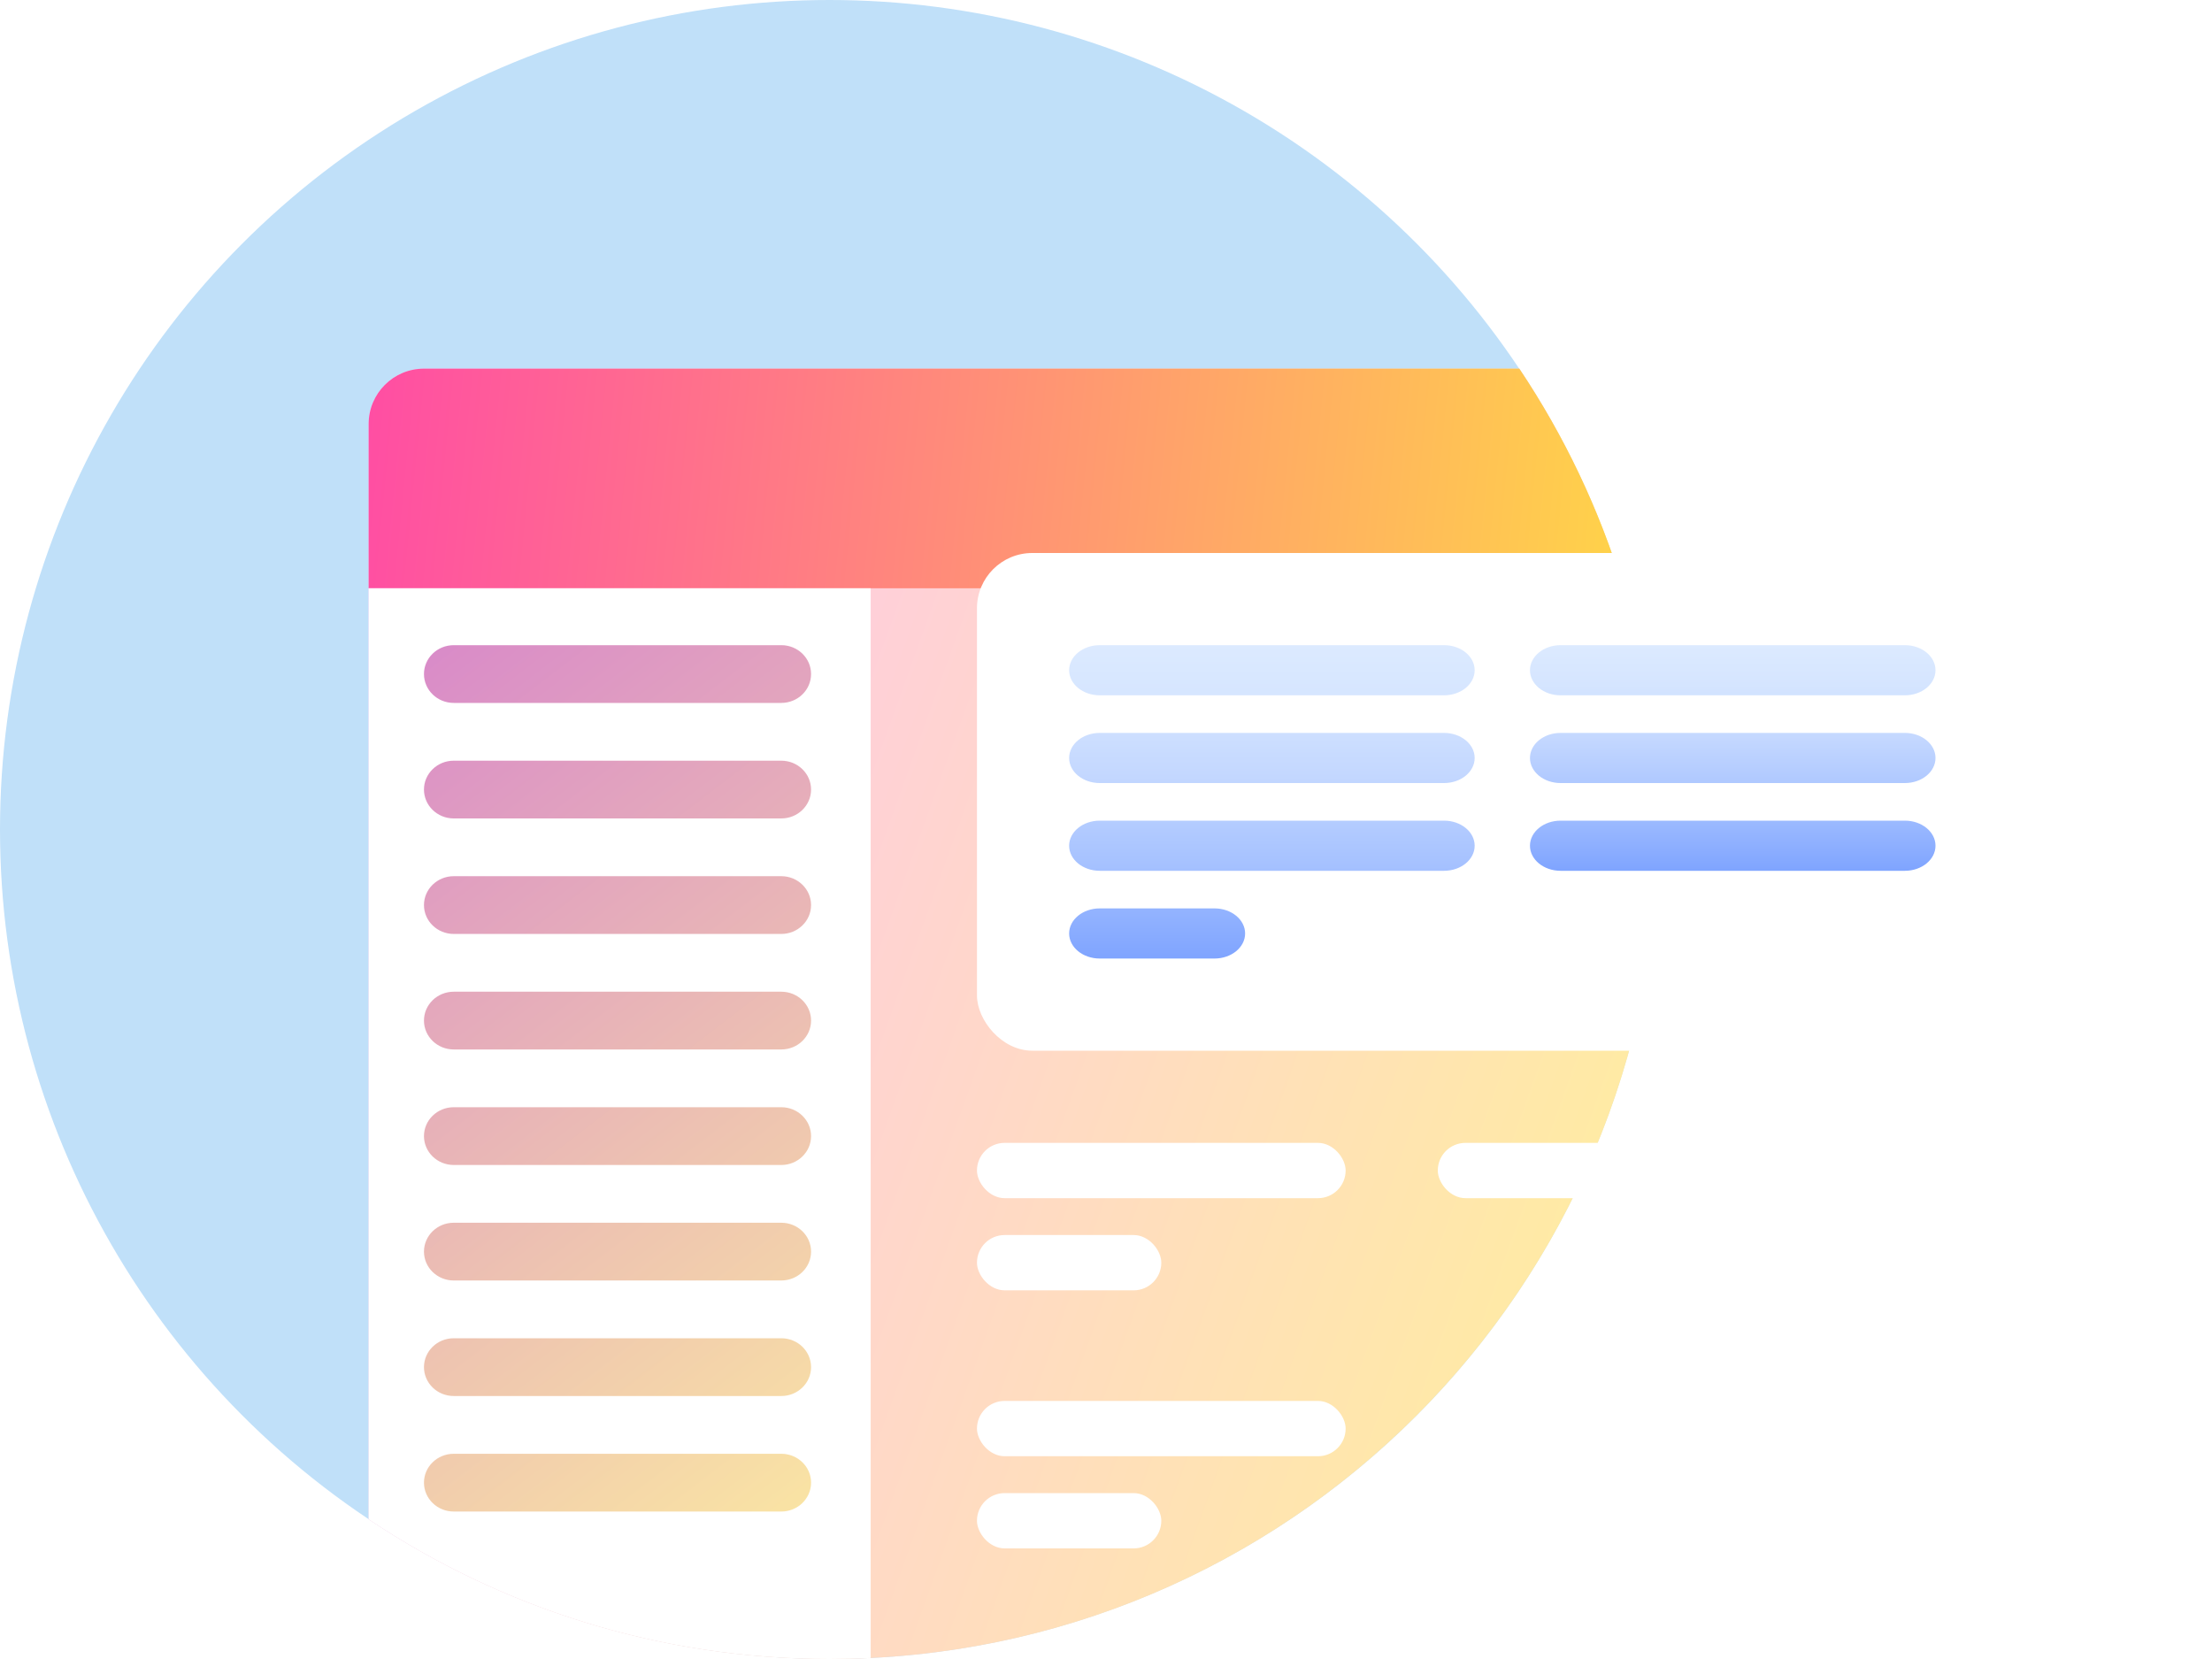 <svg xmlns="http://www.w3.org/2000/svg" width="120" height="90" viewBox="0 0 120 90" fill="none">
  <g clip-path="url(#clip0_970_3780)">
    <circle cx="45" cy="45" r="45" fill="#C0E0F9"/>
    <path fill-rule="evenodd" clip-rule="evenodd" d="M45 90C69.853 90 90 69.853 90 45C90 35.749 87.209 27.151 82.422 20H23C21.343 20 20 21.343 20 23L20 82.422C27.151 87.209 35.749 90 45 90Z" fill="url(#paint0_linear_970_3780)"/>
    <path fill-rule="evenodd" clip-rule="evenodd" d="M88.068 31.915H20V23C20 21.343 21.343 20 23 20H82.422C84.854 23.633 86.771 27.639 88.068 31.915Z" fill="url(#paint1_linear_970_3780)"/>
    <path fill-rule="evenodd" clip-rule="evenodd" d="M20 82.422L20 31.915H47.234V89.945C46.494 89.981 45.749 90 45 90C35.749 90 27.151 87.209 20 82.422Z" fill="white"/>
    <path d="M23 36.566C23 35.701 23.723 35 24.615 35H42.385C43.277 35 44 35.701 44 36.566C44 37.432 43.277 38.133 42.385 38.133H24.615C23.723 38.133 23 37.432 23 36.566Z" fill="url(#paint2_linear_970_3780)" fill-opacity="0.5"/>
    <path d="M23 42.833C23 41.968 23.723 41.267 24.615 41.267H42.385C43.277 41.267 44 41.968 44 42.833C44 43.698 43.277 44.4 42.385 44.4H24.615C23.723 44.4 23 43.698 23 42.833Z" fill="url(#paint3_linear_970_3780)" fill-opacity="0.5"/>
    <path d="M23 49.1C23 48.235 23.723 47.533 24.615 47.533H42.385C43.277 47.533 44 48.235 44 49.1C44 49.965 43.277 50.666 42.385 50.666H24.615C23.723 50.666 23 49.965 23 49.1Z" fill="url(#paint4_linear_970_3780)" fill-opacity="0.5"/>
    <path d="M23 55.367C23 54.501 23.723 53.8 24.615 53.8H42.385C43.277 53.8 44 54.501 44 55.367C44 56.232 43.277 56.933 42.385 56.933H24.615C23.723 56.933 23 56.232 23 55.367Z" fill="url(#paint5_linear_970_3780)" fill-opacity="0.5"/>
    <path d="M23 61.633C23 60.768 23.723 60.066 24.615 60.066H42.385C43.277 60.066 44 60.768 44 61.633C44 62.498 43.277 63.2 42.385 63.2H24.615C23.723 63.2 23 62.498 23 61.633Z" fill="url(#paint6_linear_970_3780)" fill-opacity="0.5"/>
    <path d="M23 67.9C23 67.035 23.723 66.333 24.615 66.333H42.385C43.277 66.333 44 67.035 44 67.9C44 68.765 43.277 69.466 42.385 69.466H24.615C23.723 69.466 23 68.765 23 67.9Z" fill="url(#paint7_linear_970_3780)" fill-opacity="0.5"/>
    <path d="M23 74.166C23 73.301 23.723 72.6 24.615 72.6H42.385C43.277 72.6 44 73.301 44 74.166C44 75.032 43.277 75.733 42.385 75.733H24.615C23.723 75.733 23 75.032 23 74.166Z" fill="url(#paint8_linear_970_3780)" fill-opacity="0.5"/>
    <path d="M23 80.433C23 79.568 23.723 78.867 24.615 78.867H42.385C43.277 78.867 44 79.568 44 80.433C44 81.298 43.277 82 42.385 82H24.615C23.723 82 23 81.298 23 80.433Z" fill="url(#paint9_linear_970_3780)" fill-opacity="0.5"/>
    <g filter="url(#filter0_d_970_3780)">
      <rect x="53" y="30" width="57" height="27" rx="3" fill="white"/>
    </g>
    <path d="M83 36.36C83 35.609 83.743 35 84.66 35H103.34C104.257 35 105 35.609 105 36.36C105 37.111 104.257 37.72 103.34 37.72H84.66C83.743 37.72 83 37.111 83 36.36Z" fill="url(#paint10_linear_970_3780)"/>
    <path d="M83 45.88C83 45.129 83.743 44.52 84.66 44.52H103.34C104.257 44.52 105 45.129 105 45.88C105 46.631 104.257 47.24 103.34 47.24H84.66C83.743 47.24 83 46.631 83 45.88Z" fill="url(#paint11_linear_970_3780)"/>
    <path d="M83 41.12C83 40.369 83.743 39.76 84.66 39.76H103.34C104.257 39.76 105 40.369 105 41.12C105 41.871 104.257 42.48 103.34 42.48H84.66C83.743 42.48 83 41.871 83 41.12Z" fill="url(#paint12_linear_970_3780)"/>
    <path d="M58 36.36C58 35.609 58.743 35 59.66 35H78.34C79.257 35 80 35.609 80 36.36C80 37.111 79.257 37.72 78.34 37.72H59.66C58.743 37.72 58 37.111 58 36.36Z" fill="url(#paint13_linear_970_3780)"/>
    <path d="M58 45.88C58 45.129 58.743 44.52 59.66 44.52H78.34C79.257 44.52 80 45.129 80 45.88C80 46.631 79.257 47.24 78.34 47.24H59.66C58.743 47.24 58 46.631 58 45.88Z" fill="url(#paint14_linear_970_3780)"/>
    <path d="M58 50.64C58 49.889 58.743 49.28 59.66 49.28H65.887C66.804 49.28 67.547 49.889 67.547 50.64C67.547 51.391 66.804 52 65.887 52H59.66C58.743 52 58 51.391 58 50.64Z" fill="url(#paint15_linear_970_3780)"/>
    <path d="M58 41.12C58 40.369 58.743 39.76 59.66 39.76H78.34C79.257 39.76 80 40.369 80 41.12C80 41.871 79.257 42.48 78.34 42.48H59.66C58.743 42.48 58 41.871 58 41.12Z" fill="url(#paint16_linear_970_3780)"/>
    <rect x="53" y="62" width="20" height="3" rx="1.5" fill="white"/>
    <rect x="53" y="76" width="20" height="3" rx="1.5" fill="white"/>
    <rect x="78" y="62" width="11" height="3" rx="1.5" fill="white"/>
    <rect x="53" y="67" width="10" height="3" rx="1.5" fill="white"/>
    <rect x="53" y="81" width="10" height="3" rx="1.5" fill="white"/>
  </g>
  <defs>
    <filter id="filter0_d_970_3780" x="43" y="20" width="77" height="47" filterUnits="userSpaceOnUse" color-interpolation-filters="sRGB">
      <feFlood flood-opacity="0" result="BackgroundImageFix"/>
      <feColorMatrix in="SourceAlpha" type="matrix" values="0 0 0 0 0 0 0 0 0 0 0 0 0 0 0 0 0 0 127 0" result="hardAlpha"/>
      <feOffset/>
      <feGaussianBlur stdDeviation="5"/>
      <feColorMatrix type="matrix" values="0 0 0 0 0.114 0 0 0 0 0.145 0 0 0 0 0.173 0 0 0 0.15 0"/>
      <feBlend mode="normal" in2="BackgroundImageFix" result="effect1_dropShadow_970_3780"/>
      <feBlend mode="normal" in="SourceGraphic" in2="effect1_dropShadow_970_3780" result="shape"/>
    </filter>
    <linearGradient id="paint0_linear_970_3780" x1="20" y1="20" x2="104.273" y2="50.287" gradientUnits="userSpaceOnUse">
      <stop stop-color="#FFBFF9"/>
      <stop offset="1" stop-color="#FFF197"/>
    </linearGradient>
    <linearGradient id="paint1_linear_970_3780" x1="20" y1="22.079" x2="97.675" y2="29.787" gradientUnits="userSpaceOnUse">
      <stop stop-color="#FF4EA3"/>
      <stop offset="1" stop-color="#FFE53D"/>
    </linearGradient>
    <linearGradient id="paint2_linear_970_3780" x1="9" y1="38.5" x2="49" y2="90.5" gradientUnits="userSpaceOnUse">
      <stop stop-color="#AB009C"/>
      <stop offset="0.138" stop-color="#B8238E"/>
      <stop offset="0.565" stop-color="#DE8A63"/>
      <stop offset="0.861" stop-color="#F6CC48"/>
      <stop offset="1" stop-color="#FFE53D"/>
    </linearGradient>
    <linearGradient id="paint3_linear_970_3780" x1="9" y1="38.5" x2="49" y2="90.5" gradientUnits="userSpaceOnUse">
      <stop stop-color="#AB009C"/>
      <stop offset="0.138" stop-color="#B8238E"/>
      <stop offset="0.565" stop-color="#DE8A63"/>
      <stop offset="0.861" stop-color="#F6CC48"/>
      <stop offset="1" stop-color="#FFE53D"/>
    </linearGradient>
    <linearGradient id="paint4_linear_970_3780" x1="9" y1="38.5" x2="49" y2="90.5" gradientUnits="userSpaceOnUse">
      <stop stop-color="#AB009C"/>
      <stop offset="0.138" stop-color="#B8238E"/>
      <stop offset="0.565" stop-color="#DE8A63"/>
      <stop offset="0.861" stop-color="#F6CC48"/>
      <stop offset="1" stop-color="#FFE53D"/>
    </linearGradient>
    <linearGradient id="paint5_linear_970_3780" x1="9" y1="38.5" x2="49" y2="90.5" gradientUnits="userSpaceOnUse">
      <stop stop-color="#AB009C"/>
      <stop offset="0.138" stop-color="#B8238E"/>
      <stop offset="0.565" stop-color="#DE8A63"/>
      <stop offset="0.861" stop-color="#F6CC48"/>
      <stop offset="1" stop-color="#FFE53D"/>
    </linearGradient>
    <linearGradient id="paint6_linear_970_3780" x1="9" y1="38.5" x2="49" y2="90.5" gradientUnits="userSpaceOnUse">
      <stop stop-color="#AB009C"/>
      <stop offset="0.138" stop-color="#B8238E"/>
      <stop offset="0.565" stop-color="#DE8A63"/>
      <stop offset="0.861" stop-color="#F6CC48"/>
      <stop offset="1" stop-color="#FFE53D"/>
    </linearGradient>
    <linearGradient id="paint7_linear_970_3780" x1="9" y1="38.5" x2="49" y2="90.5" gradientUnits="userSpaceOnUse">
      <stop stop-color="#AB009C"/>
      <stop offset="0.138" stop-color="#B8238E"/>
      <stop offset="0.565" stop-color="#DE8A63"/>
      <stop offset="0.861" stop-color="#F6CC48"/>
      <stop offset="1" stop-color="#FFE53D"/>
    </linearGradient>
    <linearGradient id="paint8_linear_970_3780" x1="9" y1="38.5" x2="49" y2="90.5" gradientUnits="userSpaceOnUse">
      <stop stop-color="#AB009C"/>
      <stop offset="0.138" stop-color="#B8238E"/>
      <stop offset="0.565" stop-color="#DE8A63"/>
      <stop offset="0.861" stop-color="#F6CC48"/>
      <stop offset="1" stop-color="#FFE53D"/>
    </linearGradient>
    <linearGradient id="paint9_linear_970_3780" x1="9" y1="38.5" x2="49" y2="90.5" gradientUnits="userSpaceOnUse">
      <stop stop-color="#AB009C"/>
      <stop offset="0.138" stop-color="#B8238E"/>
      <stop offset="0.565" stop-color="#DE8A63"/>
      <stop offset="0.861" stop-color="#F6CC48"/>
      <stop offset="1" stop-color="#FFE53D"/>
    </linearGradient>
    <linearGradient id="paint10_linear_970_3780" x1="94.004" y1="35" x2="94.004" y2="47.241" gradientUnits="userSpaceOnUse">
      <stop stop-color="#DCEAFF"/>
      <stop offset="0.175" stop-color="#D5E5FF"/>
      <stop offset="0.42" stop-color="#C3D7FF"/>
      <stop offset="0.707" stop-color="#A5C1FF"/>
      <stop offset="1" stop-color="#7FA4FF"/>
    </linearGradient>
    <linearGradient id="paint11_linear_970_3780" x1="94.004" y1="35" x2="94.004" y2="47.241" gradientUnits="userSpaceOnUse">
      <stop stop-color="#DCEAFF"/>
      <stop offset="0.175" stop-color="#D5E5FF"/>
      <stop offset="0.42" stop-color="#C3D7FF"/>
      <stop offset="0.707" stop-color="#A5C1FF"/>
      <stop offset="1" stop-color="#7FA4FF"/>
    </linearGradient>
    <linearGradient id="paint12_linear_970_3780" x1="94.004" y1="35" x2="94.004" y2="47.241" gradientUnits="userSpaceOnUse">
      <stop stop-color="#DCEAFF"/>
      <stop offset="0.175" stop-color="#D5E5FF"/>
      <stop offset="0.42" stop-color="#C3D7FF"/>
      <stop offset="0.707" stop-color="#A5C1FF"/>
      <stop offset="1" stop-color="#7FA4FF"/>
    </linearGradient>
    <linearGradient id="paint13_linear_970_3780" x1="69.004" y1="35" x2="69.004" y2="52.002" gradientUnits="userSpaceOnUse">
      <stop stop-color="#DCEAFF"/>
      <stop offset="0.175" stop-color="#D5E5FF"/>
      <stop offset="0.42" stop-color="#C3D7FF"/>
      <stop offset="0.707" stop-color="#A5C1FF"/>
      <stop offset="1" stop-color="#7FA4FF"/>
    </linearGradient>
    <linearGradient id="paint14_linear_970_3780" x1="69.004" y1="35" x2="69.004" y2="52.002" gradientUnits="userSpaceOnUse">
      <stop stop-color="#DCEAFF"/>
      <stop offset="0.175" stop-color="#D5E5FF"/>
      <stop offset="0.42" stop-color="#C3D7FF"/>
      <stop offset="0.707" stop-color="#A5C1FF"/>
      <stop offset="1" stop-color="#7FA4FF"/>
    </linearGradient>
    <linearGradient id="paint15_linear_970_3780" x1="69.004" y1="35" x2="69.004" y2="52.002" gradientUnits="userSpaceOnUse">
      <stop stop-color="#DCEAFF"/>
      <stop offset="0.175" stop-color="#D5E5FF"/>
      <stop offset="0.42" stop-color="#C3D7FF"/>
      <stop offset="0.707" stop-color="#A5C1FF"/>
      <stop offset="1" stop-color="#7FA4FF"/>
    </linearGradient>
    <linearGradient id="paint16_linear_970_3780" x1="69.004" y1="35" x2="69.004" y2="52.002" gradientUnits="userSpaceOnUse">
      <stop stop-color="#DCEAFF"/>
      <stop offset="0.175" stop-color="#D5E5FF"/>
      <stop offset="0.42" stop-color="#C3D7FF"/>
      <stop offset="0.707" stop-color="#A5C1FF"/>
      <stop offset="1" stop-color="#7FA4FF"/>
    </linearGradient>
    <clipPath id="clip0_970_3780">
      <rect width="120" height="90" fill="white"/>
    </clipPath>
  </defs>
</svg>